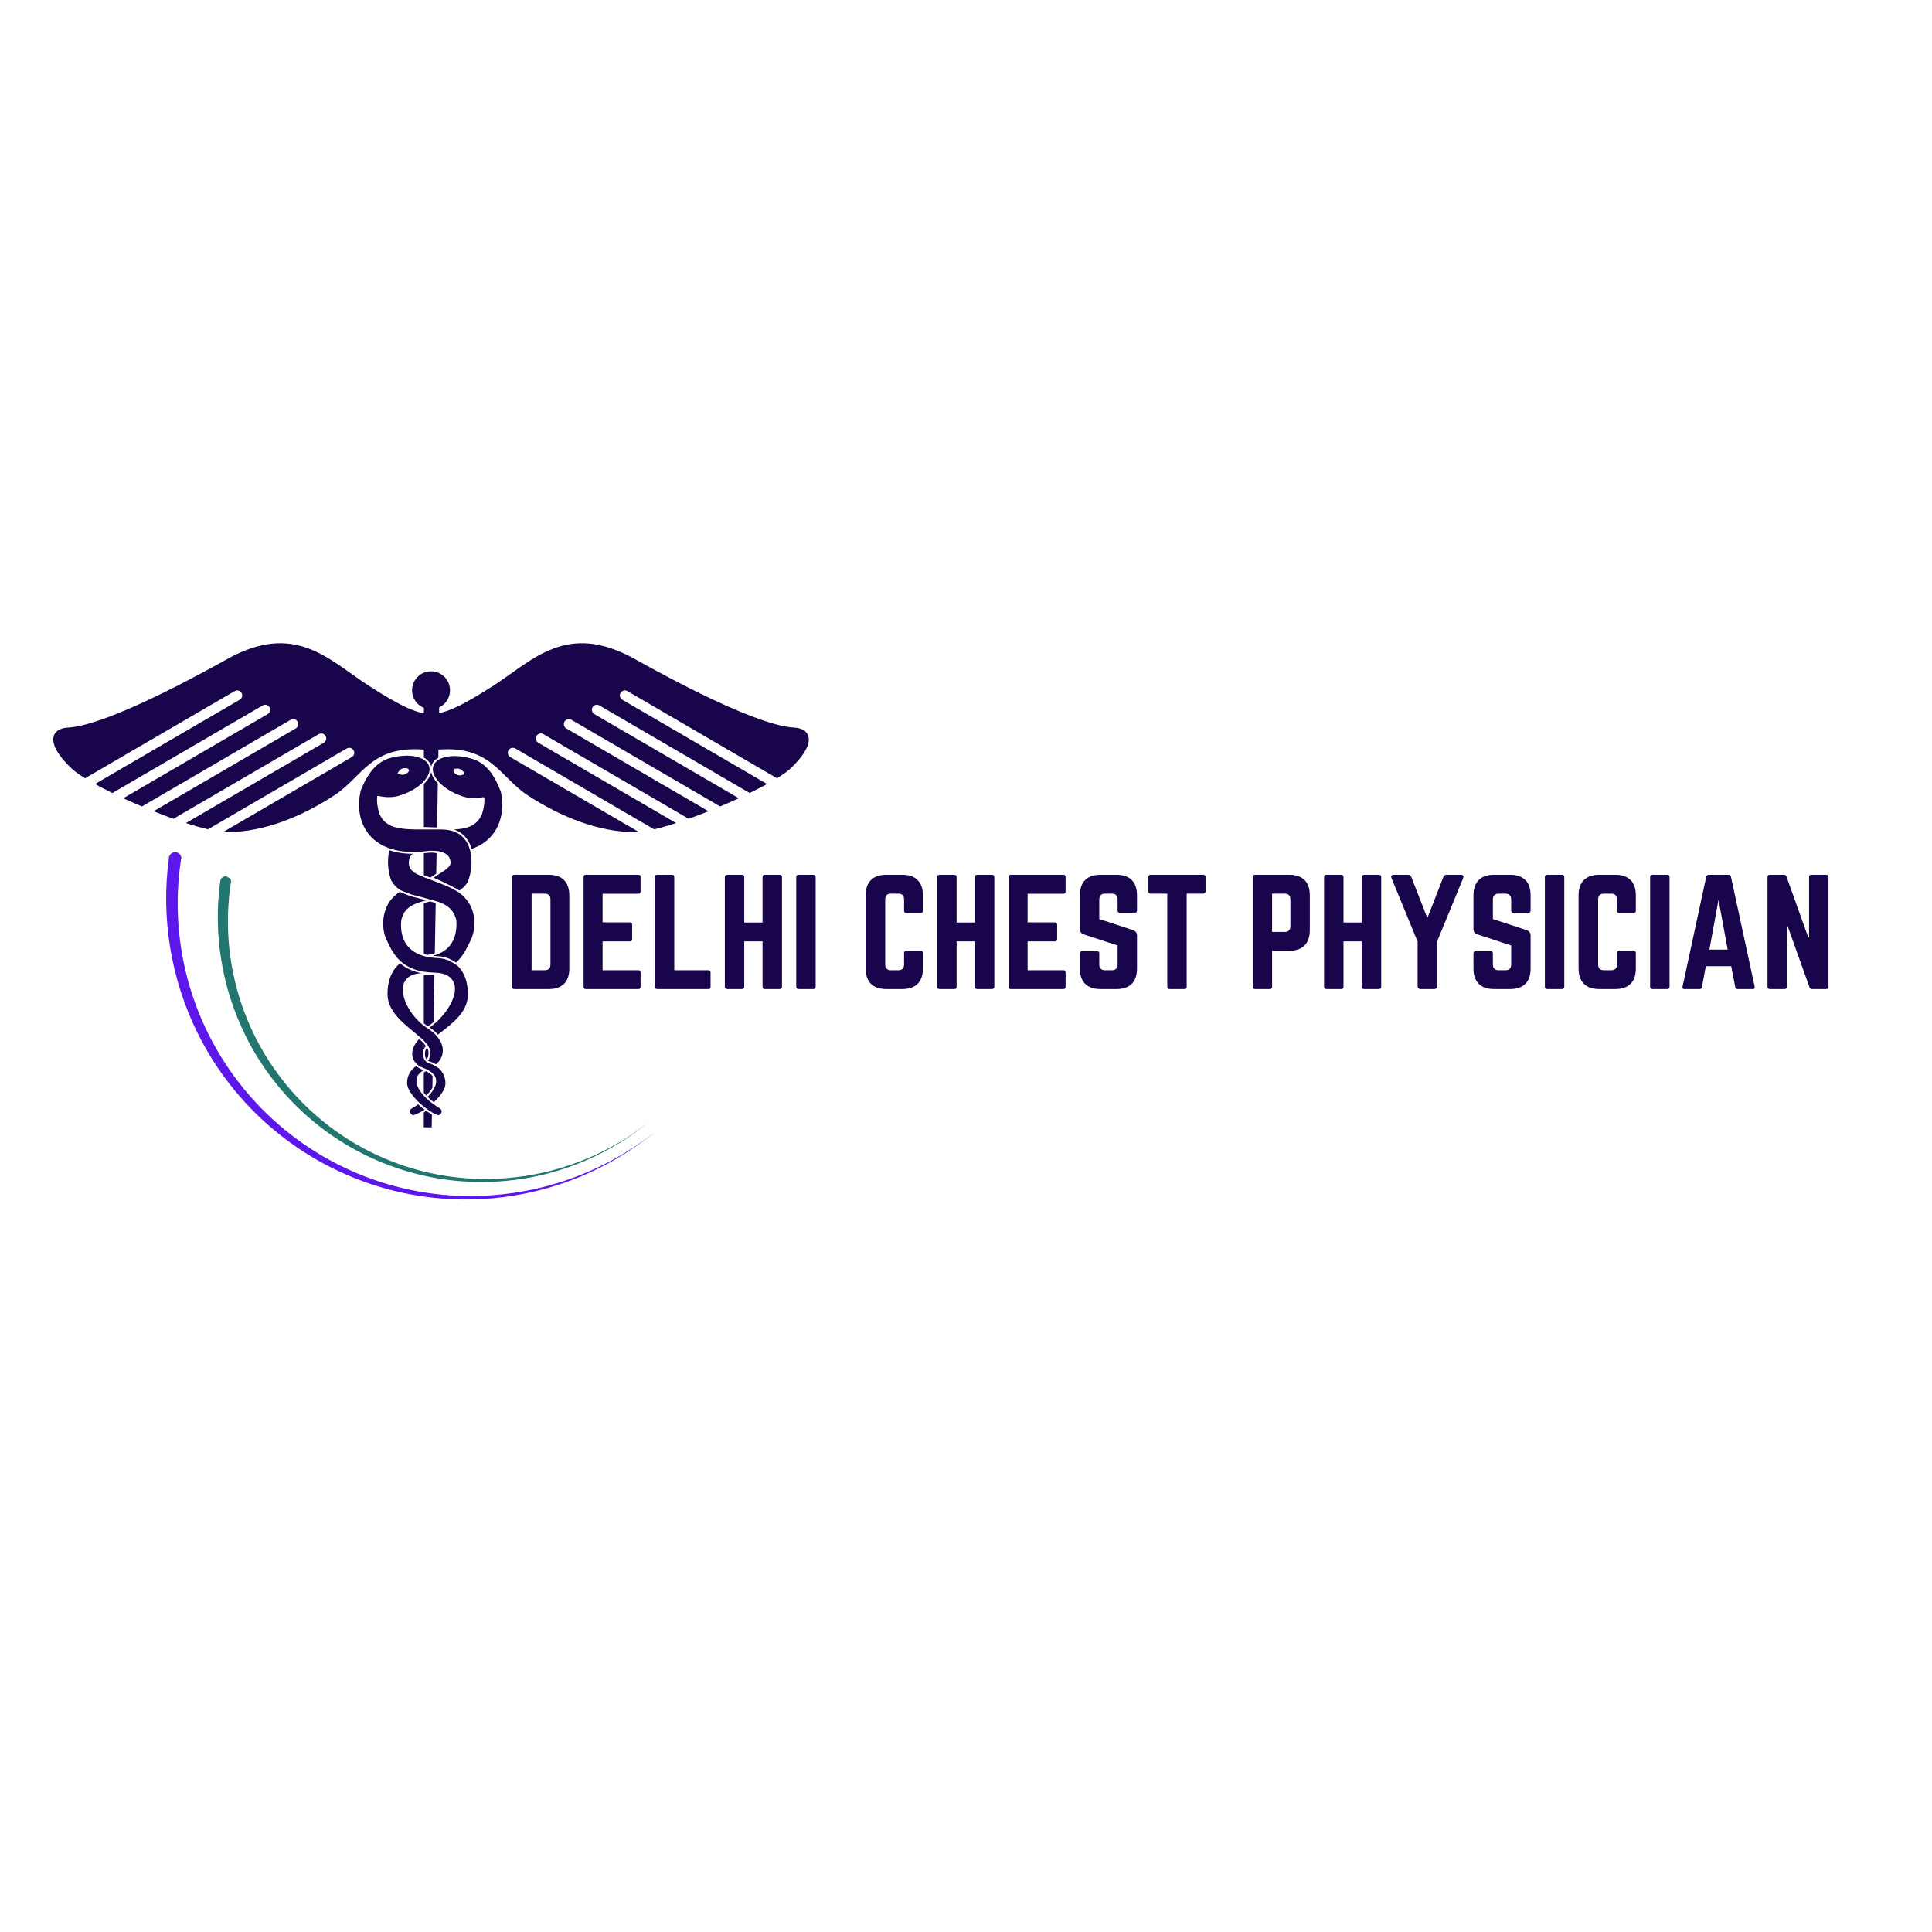 <svg xmlns="http://www.w3.org/2000/svg" xmlns:xlink="http://www.w3.org/1999/xlink" width="500" zoomAndPan="magnify" viewBox="0 0 375 375" height="500" preserveAspectRatio="xMidYMid meet" version="1.0"><defs><g/><clipPath id="eb4f111daf"><path d="M 82 215 L 84 215 L 84 218.809 L 82 218.809 Z M 82 215 " clip-rule="nonzero"/></clipPath><clipPath id="54e8595ab3"><path d="M 32 165 L 127 165 L 127 233 L 32 233 Z M 32 165 " clip-rule="nonzero"/></clipPath><clipPath id="7b172151fe"><path d="M 107.398 254.43 L 12.996 200.438 L 33.477 164.633 L 127.879 218.621 Z M 107.398 254.43 " clip-rule="nonzero"/></clipPath><clipPath id="894f53866a"><path d="M 107.398 254.43 L 12.996 200.438 L 33.477 164.633 L 127.879 218.621 Z M 107.398 254.43 " clip-rule="nonzero"/></clipPath><clipPath id="60483d0204"><path d="M 42 170 L 126 170 L 126 230 L 42 230 Z M 42 170 " clip-rule="nonzero"/></clipPath><clipPath id="d9957ee5fc"><path d="M 108.406 248.445 L 25.074 200.785 L 42.949 169.535 L 126.281 217.199 Z M 108.406 248.445 " clip-rule="nonzero"/></clipPath><clipPath id="449c5d548d"><path d="M 108.406 248.445 L 25.074 200.785 L 42.949 169.535 L 126.281 217.199 Z M 108.406 248.445 " clip-rule="nonzero"/></clipPath></defs><rect x="-37.5" width="450" fill="#ffffff" y="-37.5" height="450" fill-opacity="1"/><rect x="-37.5" width="450" fill="#ffffff" y="-37.5" height="450" fill-opacity="1"/><path fill="#19054b" d="M 82.27 152.164 L 82.27 160.523 C 82.891 160.543 83.488 160.562 84.074 160.582 C 84.328 160.594 84.578 160.605 84.832 160.613 L 84.988 152.094 L 84.953 152.062 C 84.254 151.309 83.828 150.539 83.691 149.812 C 83.551 150.559 83.098 151.34 82.352 152.09 L 82.27 152.164 " fill-opacity="1" fill-rule="nonzero"/><path fill="#19054b" d="M 82.258 212.102 C 82.406 212.285 82.57 212.465 82.738 212.637 C 83.227 212.148 83.648 211.629 83.93 211.109 L 83.969 208.859 C 83.875 208.723 83.746 208.594 83.605 208.469 C 83.562 208.445 83.508 208.41 83.434 208.359 C 83.27 208.246 83.02 208.074 82.695 207.91 C 82.531 207.984 82.395 208.059 82.258 208.145 L 82.258 212.102 " fill-opacity="1" fill-rule="nonzero"/><g clip-path="url(#eb4f111daf)"><path fill="#19054b" d="M 82.258 215.918 L 82.258 219.145 L 83.785 219.145 L 83.84 216.312 C 83.492 216.121 83.121 215.883 82.742 215.613 C 82.59 215.711 82.426 215.82 82.258 215.918 " fill-opacity="1" fill-rule="nonzero"/></g><path fill="#19054b" d="M 82.27 169.871 C 82.629 170.012 83.023 170.164 83.465 170.328 C 83.547 170.301 83.617 170.273 83.691 170.246 C 84.055 170 84.379 169.785 84.672 169.586 L 84.746 165.598 C 84.656 165.586 84.574 165.578 84.488 165.566 C 84.48 165.562 84.312 165.531 84.055 165.492 L 83.953 165.492 C 83.105 165.484 82.418 165.602 82.398 165.602 C 82.359 165.609 82.312 165.609 82.27 165.613 L 82.27 169.871 " fill-opacity="1" fill-rule="nonzero"/><path fill="#19054b" d="M 82.93 185.355 C 83.457 185.277 83.945 185.172 84.398 185.023 L 84.57 175.262 C 84.215 175.156 83.844 175.062 83.461 174.973 C 83.32 175 82.848 175.109 82.266 175.266 L 82.266 185.184 C 82.477 185.25 82.699 185.301 82.93 185.355 " fill-opacity="1" fill-rule="nonzero"/><path fill="#19054b" d="M 83.645 148.613 C 83.664 148.695 83.68 148.781 83.695 148.863 C 83.715 148.754 83.738 148.648 83.773 148.543 C 83.984 147.938 84.434 147.445 85.078 147.078 L 85.25 137.305 C 86.492 136.711 87.352 135.445 87.348 133.98 C 87.348 131.945 85.691 130.297 83.66 130.301 C 81.625 130.305 79.977 131.953 79.98 133.992 C 79.98 135.531 80.93 136.848 82.273 137.398 L 82.27 147.051 C 82.965 147.441 83.441 147.973 83.645 148.613 " fill-opacity="1" fill-rule="nonzero"/><path fill="#19054b" d="M 84.324 189.145 C 84.25 189.137 84.18 189.137 84.105 189.137 L 84.098 189.129 C 83.547 189.207 82.957 189.25 82.32 189.254 L 82.262 189.25 L 82.262 198.621 C 82.52 198.832 82.793 199.031 83.07 199.211 C 83.438 198.965 83.801 198.688 84.16 198.383 L 84.324 189.145 " fill-opacity="1" fill-rule="nonzero"/><path fill="#19054b" d="M 83.137 203.918 C 83.086 203.719 83 203.52 82.879 203.316 C 82.719 203.547 82.605 203.766 82.543 203.977 L 82.535 203.992 C 82.496 204.215 82.453 204.574 82.508 204.938 C 82.523 205.055 82.555 205.172 82.602 205.289 C 82.641 205.387 82.695 205.488 82.758 205.586 L 82.785 205.613 C 83.25 205.121 83.199 204.312 83.137 203.918 " fill-opacity="1" fill-rule="nonzero"/><path fill="#19054b" d="M 85.164 207.348 L 85.121 207.316 C 84.996 207.223 84.836 207.117 84.656 207.012 C 84.598 206.973 84.547 206.941 84.484 206.91 C 84.43 206.875 84.363 206.84 84.309 206.809 C 84.207 206.75 84.105 206.707 84.012 206.652 C 83.785 206.547 83.586 206.461 83.473 206.434 C 83.191 206.371 82.949 206.25 82.754 206.09 C 82.703 206.059 82.664 206.012 82.621 205.965 C 82.578 205.926 82.531 205.879 82.496 205.828 C 82.395 205.699 82.32 205.547 82.258 205.387 C 82.109 204.984 82.074 204.484 82.184 203.906 C 82.207 203.84 82.23 203.762 82.258 203.688 C 82.348 203.469 82.473 203.246 82.645 203.016 C 82.605 202.965 82.566 202.918 82.516 202.852 C 82.453 202.758 82.359 202.648 82.262 202.527 L 82.172 202.426 C 82.117 202.367 82.062 202.305 82.004 202.25 C 81.961 202.207 81.922 202.164 81.875 202.125 L 81.828 202.078 C 81.766 202.023 81.707 201.961 81.641 201.906 L 81.602 201.863 C 81.551 201.824 81.504 201.781 81.461 201.734 L 81.375 201.668 L 81.148 201.914 C 80.191 202.996 79.82 204.176 80.098 205.227 C 80.219 205.688 80.473 206.105 80.824 206.461 C 80.867 206.504 80.914 206.547 80.965 206.594 L 81.027 206.645 L 81.109 206.715 C 81.156 206.75 81.199 206.785 81.254 206.82 L 81.316 206.863 C 81.453 206.957 81.598 207.043 81.75 207.117 L 81.754 207.117 C 81.91 207.199 82.082 207.27 82.258 207.332 L 82.266 207.332 C 82.426 207.391 82.562 207.449 82.699 207.512 C 82.773 207.547 82.84 207.582 82.91 207.613 C 82.984 207.656 83.062 207.695 83.125 207.73 C 83.344 207.855 83.523 207.977 83.645 208.059 C 83.715 208.109 83.773 208.152 83.805 208.168 L 83.832 208.188 L 83.871 208.219 L 83.875 208.227 L 83.879 208.227 L 83.98 208.312 C 84.391 208.711 84.617 209.172 84.656 209.691 C 84.703 210.391 84.402 211.117 83.922 211.809 C 83.656 212.184 83.34 212.547 82.996 212.895 C 83.273 213.172 83.574 213.438 83.887 213.68 C 83.988 213.762 84.098 213.848 84.207 213.93 C 85.449 212.777 86.445 211.441 86.461 210.344 C 86.488 209.09 85.938 208.055 85.176 207.352 L 85.164 207.348 " fill-opacity="1" fill-rule="nonzero"/><path fill="#19054b" d="M 88.746 187.398 L 88.699 187.379 L 88.691 187.371 C 88.641 187.34 88.598 187.312 88.547 187.277 C 88.5 187.246 88.445 187.211 88.395 187.18 C 88.344 187.141 88.297 187.109 88.246 187.078 C 87.273 186.453 86.363 186.016 84.875 185.957 C 84.703 185.949 84.547 185.93 84.383 185.922 C 83.859 185.879 83.367 185.816 82.906 185.719 C 82.73 185.68 82.559 185.645 82.395 185.598 C 82.352 185.59 82.305 185.578 82.266 185.57 C 82.137 185.531 82.02 185.48 81.895 185.445 C 80.762 185.062 79.848 184.48 79.176 183.688 C 77.719 181.965 77.758 179.676 77.91 178.465 C 78.215 177.426 78.598 176.777 79.172 176.324 C 79.328 176.145 79.551 175.977 79.824 175.816 C 80.52 175.414 81.5 175.098 82.266 174.887 C 82.398 174.855 82.52 174.82 82.633 174.789 L 82.758 174.762 L 82.719 174.75 C 82.578 174.711 82.43 174.668 82.266 174.621 C 81.617 174.438 80.793 174.215 80.066 174.055 C 79.59 173.953 77.992 173.277 77.586 173.109 L 77.582 173.105 L 77.562 173.121 C 77.48 173.176 77.348 173.27 77.188 173.391 C 77.094 173.461 76.992 173.547 76.887 173.633 C 76.789 173.715 76.695 173.793 76.605 173.883 C 76.551 173.93 76.488 173.984 76.434 174.039 C 75.941 174.52 75.418 175.148 75.121 175.887 C 75.051 176.031 74.98 176.18 74.922 176.332 C 74.285 177.918 74.254 179.637 74.555 180.996 C 74.582 181.109 74.605 181.223 74.637 181.332 L 74.648 181.375 C 74.672 181.469 74.707 181.559 74.73 181.652 L 74.75 181.719 C 74.781 181.801 74.809 181.883 74.844 181.965 L 74.867 182.031 C 74.91 182.133 74.949 182.227 74.992 182.316 L 75.164 182.68 C 75.184 182.727 75.207 182.777 75.227 182.824 C 75.766 183.969 76.449 185.367 77.699 186.52 C 77.746 186.562 77.793 186.602 77.84 186.641 C 77.883 186.68 77.926 186.719 77.973 186.762 C 78.988 187.609 80.355 188.297 82.262 188.605 C 82.824 188.695 83.434 188.754 84.09 188.773 L 84.109 188.773 C 84.172 188.773 84.25 188.773 84.328 188.781 C 84.492 188.785 84.684 188.797 84.895 188.816 C 85.059 188.828 85.223 188.848 85.402 188.879 C 86.066 188.988 86.801 189.211 87.312 189.688 L 87.348 189.719 C 87.84 190.137 88.094 190.633 88.207 191.086 C 88.812 193.387 86.703 196.77 84.148 198.859 C 83.902 199.062 83.648 199.258 83.391 199.434 C 83.656 199.609 83.902 199.789 84.133 199.969 C 84.457 200.238 84.75 200.52 85.012 200.809 C 85.176 200.68 85.34 200.551 85.508 200.422 C 88.066 198.441 90.969 196.203 90.805 192.809 C 90.812 192.609 90.902 189.348 88.746 187.398 " fill-opacity="1" fill-rule="nonzero"/><path fill="#19054b" d="M 85.176 215 C 84.887 214.832 84.562 214.625 84.234 214.391 C 84.18 214.355 84.133 214.316 84.078 214.281 C 84.027 214.246 83.984 214.207 83.934 214.172 L 83.879 214.129 C 83.488 213.832 83.098 213.504 82.73 213.145 L 82.605 213.023 C 82.559 212.98 82.516 212.934 82.477 212.891 C 82.398 212.812 82.332 212.738 82.258 212.656 C 81.371 211.684 80.734 210.578 80.844 209.562 C 80.926 208.801 81.398 208.188 82.254 207.727 L 82.148 207.68 L 82.145 207.676 C 82.027 207.637 81.922 207.594 81.809 207.547 C 81.734 207.512 81.664 207.48 81.594 207.445 L 81.535 207.41 C 81.402 207.348 81.277 207.27 81.156 207.191 C 81.102 207.152 81.043 207.113 80.984 207.074 L 80.895 207.012 L 80.781 206.914 L 80.773 206.918 C 79.809 207.57 79.031 208.703 79.012 210.152 C 78.996 211.281 79.996 212.684 81.238 213.887 L 81.352 213.992 L 81.367 214 L 81.375 214.02 L 81.398 214.039 L 81.512 214.137 C 81.754 214.367 82.004 214.582 82.258 214.789 C 82.41 214.91 82.559 215.023 82.707 215.141 C 82.766 215.18 82.812 215.219 82.863 215.254 C 82.914 215.293 82.973 215.332 83.023 215.367 C 83.305 215.562 83.582 215.742 83.844 215.898 C 84.215 216.117 84.562 216.285 84.859 216.391 L 84.91 216.418 C 85.102 216.574 85.594 216.297 85.703 215.883 C 85.789 215.551 85.609 215.246 85.176 215 " fill-opacity="1" fill-rule="nonzero"/><path fill="#19054b" d="M 88.906 150.438 C 88.312 150.234 87.914 149.809 88.027 149.492 C 88.137 149.172 88.707 149.078 89.305 149.285 C 89.895 149.492 90.184 150.234 90.184 150.234 C 90.184 150.234 89.504 150.641 88.906 150.438 Z M 95.566 162.039 C 97.297 159.887 97.902 156.855 97.219 153.711 C 95.625 149.418 93.754 148.133 92.133 147.441 C 90.816 146.988 89.457 146.746 88.215 146.746 C 86.891 146.754 85.809 147.023 85.07 147.508 C 84.602 147.812 84.273 148.195 84.117 148.66 C 83.82 149.516 84.137 150.539 84.996 151.555 C 85.07 151.641 85.141 151.73 85.219 151.812 C 86.277 152.949 87.871 153.922 89.707 154.551 C 90.895 154.961 92.285 155.023 93.809 154.73 C 93.859 154.719 93.914 154.73 93.953 154.766 C 93.992 154.793 94.023 154.848 94.023 154.895 C 94.082 155.785 93.922 156.844 93.547 158.035 C 92.582 160.242 90.742 160.883 88.105 161 C 89.234 161.387 90.129 162.078 90.777 163.066 C 91.113 163.582 91.363 164.16 91.539 164.77 C 93.191 164.211 94.555 163.297 95.566 162.039 " fill-opacity="1" fill-rule="nonzero"/><path fill="#19054b" d="M 89.172 173.305 C 89.121 173.27 89.07 173.23 89.02 173.184 C 88.961 173.148 88.91 173.113 88.855 173.078 C 88.805 173.043 88.758 173.016 88.707 172.988 C 88.406 172.816 87.926 172.562 87.371 172.277 C 86.379 171.836 85.461 171.469 84.648 171.16 C 84.254 171.004 83.879 170.867 83.535 170.738 L 83.457 170.711 C 83.367 170.676 83.277 170.641 83.191 170.609 C 83.098 170.574 83.008 170.539 82.922 170.508 C 82.695 170.426 82.477 170.34 82.266 170.258 C 80.234 169.453 79.152 168.762 79.379 167.055 C 79.453 166.5 79.699 166.055 80.109 165.727 L 80.117 165.723 C 79.781 165.723 79.457 165.715 79.137 165.699 L 79.125 165.695 C 77.84 165.621 76.652 165.398 75.578 165.031 L 75.574 165.043 C 75.086 166.992 75.312 169.258 75.949 170.91 C 76.383 171.672 76.934 172.246 77.57 172.688 L 77.648 172.738 C 77.664 172.746 77.699 172.766 77.754 172.785 C 77.812 172.809 77.883 172.84 77.969 172.875 C 78.559 173.125 79.766 173.621 80.141 173.703 C 80.84 173.855 81.629 174.062 82.266 174.242 C 82.875 174.418 83.344 174.559 83.48 174.602 L 83.523 174.613 L 83.527 174.613 C 83.652 174.645 83.785 174.672 83.914 174.707 C 84.055 174.738 84.191 174.781 84.332 174.816 C 84.414 174.84 84.496 174.863 84.578 174.887 C 86.441 175.434 87.98 176.324 88.562 178.531 C 88.68 179.773 88.648 182.066 87.137 183.746 C 86.445 184.512 85.527 185.055 84.391 185.406 C 84.254 185.445 84.117 185.492 83.977 185.52 C 84.105 185.539 84.25 185.547 84.387 185.555 C 84.555 185.574 84.715 185.59 84.887 185.594 C 86.504 185.664 87.504 186.156 88.531 186.832 L 88.566 186.797 C 89.789 185.672 90.48 184.281 91.066 183.094 C 91.168 182.887 91.266 182.691 91.359 182.508 C 92.059 181.145 92.422 178.801 91.668 176.637 C 91.199 175.289 90.352 174.176 89.172 173.305 " fill-opacity="1" fill-rule="nonzero"/><path fill="#19054b" d="M 84.844 201.168 C 84.805 201.117 84.766 201.074 84.723 201.031 C 84.547 200.828 84.34 200.629 84.121 200.441 C 83.805 200.16 83.453 199.898 83.066 199.648 L 83.023 199.621 C 82.984 199.594 82.945 199.566 82.902 199.535 C 82.848 199.5 82.793 199.465 82.738 199.426 C 82.578 199.32 82.418 199.203 82.262 199.082 C 79.5 196.957 77.66 193.352 78.309 191.105 C 78.586 190.145 79.422 189.008 81.789 188.902 L 81.844 188.898 C 79.996 188.543 78.664 187.84 77.664 186.98 L 77.652 186.984 C 75.234 188.84 75.227 192.281 75.23 192.48 C 74.957 195.879 77.785 198.211 80.281 200.266 C 80.496 200.441 80.703 200.613 80.906 200.785 C 80.949 200.824 80.996 200.859 81.043 200.898 C 81.09 200.938 81.137 200.98 81.18 201.02 C 81.285 201.105 81.387 201.191 81.484 201.273 L 81.484 201.277 L 81.551 201.34 C 81.691 201.465 81.988 201.723 82.258 201.992 C 82.32 202.055 82.383 202.117 82.438 202.18 L 82.453 202.191 C 82.609 202.359 82.758 202.531 82.887 202.699 C 82.926 202.75 82.961 202.801 83 202.848 L 83 202.852 L 83.07 202.945 L 83.07 202.949 L 83.102 203 C 83.285 203.281 83.422 203.562 83.488 203.844 C 83.629 204.727 83.465 205.418 83.039 205.859 C 83.176 205.953 83.344 206.035 83.555 206.078 C 83.664 206.105 83.832 206.172 84.02 206.258 C 84.207 206.348 84.418 206.453 84.629 206.574 L 84.68 206.531 C 85.359 205.965 85.809 205.191 85.922 204.312 C 86.055 203.289 85.711 202.254 84.957 201.305 C 84.922 201.262 84.883 201.215 84.844 201.168 " fill-opacity="1" fill-rule="nonzero"/><path fill="#19054b" d="M 82.426 215.387 L 82.387 215.363 C 82.344 215.332 82.301 215.301 82.258 215.266 C 81.898 215.012 81.551 214.742 81.199 214.363 C 80.984 214.508 80.77 214.641 80.555 214.762 C 80.422 214.836 80.293 214.918 80.152 214.992 C 79.816 215.168 79.629 215.383 79.59 215.621 C 79.578 215.703 79.582 215.785 79.602 215.871 C 79.617 215.918 79.633 215.961 79.652 216.004 L 79.672 216.039 L 79.73 216.137 L 79.746 216.16 C 79.887 216.34 80.086 216.461 80.242 216.461 L 80.281 216.453 L 80.293 216.449 L 80.375 216.418 L 80.43 216.395 C 80.598 216.336 80.809 216.25 81.043 216.141 C 81.422 215.965 81.859 215.734 82.258 215.492 C 82.312 215.457 82.371 215.426 82.426 215.387 " fill-opacity="1" fill-rule="nonzero"/><path fill="#19054b" d="M 78.094 149.18 C 78.695 148.996 79.266 149.102 79.363 149.426 C 79.461 149.746 79.055 150.156 78.453 150.34 C 77.852 150.531 77.184 150.098 77.184 150.098 C 77.184 150.098 77.492 149.363 78.094 149.18 Z M 91.199 164.875 C 91.121 164.629 91.043 164.387 90.945 164.152 C 90.812 163.84 90.656 163.543 90.473 163.266 C 89.531 161.82 88.012 161.066 85.965 161.008 L 85.852 161.004 C 85.758 161 85.672 161 85.582 161 C 85.328 160.996 85.074 160.996 84.828 160.996 C 84.191 160.992 83.57 160.996 82.973 161 C 82.73 161 82.504 161.004 82.27 161.004 C 81.367 161.008 80.512 161.004 79.723 160.973 C 79.496 160.961 79.273 160.949 79.059 160.934 C 78.91 160.922 78.762 160.914 78.617 160.898 C 78.07 160.844 77.555 160.773 77.086 160.664 L 77.027 160.637 L 77.023 160.656 C 75.41 160.27 74.246 159.465 73.582 157.812 C 73.242 156.59 73.109 155.527 73.199 154.637 C 73.203 154.586 73.227 154.543 73.273 154.512 C 73.316 154.48 73.367 154.469 73.422 154.48 C 74.934 154.824 76.324 154.801 77.523 154.43 C 79.379 153.859 81 152.938 82.094 151.836 C 82.156 151.77 82.215 151.707 82.27 151.641 C 83.199 150.633 83.57 149.598 83.293 148.719 C 83.141 148.219 82.785 147.797 82.27 147.465 C 81.484 146.961 80.316 146.672 78.926 146.672 C 77.773 146.676 76.523 146.875 75.305 147.254 C 73.68 147.887 71.766 149.117 70.039 153.383 C 69.25 156.535 69.785 159.625 71.52 161.84 C 72.336 162.891 73.406 163.711 74.684 164.297 L 74.711 164.305 L 74.734 164.312 C 74.93 164.402 75.133 164.48 75.336 164.559 C 75.391 164.582 75.445 164.605 75.5 164.625 C 75.559 164.648 75.617 164.66 75.676 164.68 C 75.883 164.754 76.094 164.82 76.309 164.879 L 76.391 164.906 C 76.652 164.977 76.93 165.039 77.207 165.09 L 77.258 165.109 C 77.547 165.164 77.848 165.207 78.152 165.246 C 78.215 165.254 78.281 165.258 78.344 165.266 C 78.574 165.289 78.809 165.312 79.043 165.324 C 79.152 165.336 79.266 165.344 79.383 165.344 C 79.582 165.355 79.785 165.359 79.992 165.363 C 80.109 165.363 80.227 165.363 80.352 165.363 C 80.492 165.359 80.637 165.355 80.781 165.344 C 80.863 165.344 80.941 165.344 81.023 165.344 C 81.125 165.344 81.23 165.336 81.332 165.332 C 81.445 165.32 81.555 165.309 81.668 165.301 C 81.867 165.285 82.062 165.27 82.27 165.254 L 82.352 165.242 L 82.395 165.238 L 82.484 165.227 C 82.738 165.188 83.344 165.113 84.055 165.129 C 84.277 165.137 84.512 165.145 84.75 165.172 C 85.023 165.203 85.297 165.254 85.562 165.32 C 85.785 165.379 85.996 165.457 86.191 165.551 C 86.32 165.609 86.441 165.68 86.551 165.754 L 86.672 165.832 L 86.762 165.918 C 86.809 165.953 86.855 166 86.898 166.039 C 86.941 166.082 86.98 166.129 87.016 166.176 C 87.078 166.242 87.129 166.32 87.172 166.395 L 87.238 166.504 C 87.285 166.594 87.328 166.695 87.363 166.801 L 87.383 166.875 C 87.414 167 87.441 167.121 87.453 167.25 C 87.488 167.578 87.41 167.848 87.227 168.102 C 87.148 168.223 87.035 168.336 86.902 168.457 C 86.559 168.773 86.062 169.102 85.391 169.547 C 85.301 169.602 85.199 169.672 85.109 169.73 C 84.969 169.824 84.82 169.922 84.664 170.027 C 84.594 170.074 84.516 170.125 84.438 170.18 C 84.348 170.242 84.258 170.301 84.16 170.367 C 84.203 170.379 84.254 170.402 84.297 170.422 C 84.41 170.465 84.527 170.52 84.656 170.574 C 85.484 170.934 86.602 171.477 87.543 171.957 C 88.117 172.25 88.625 172.52 88.949 172.719 C 89.035 172.77 89.113 172.816 89.172 172.855 C 89.23 172.809 89.293 172.766 89.363 172.715 C 89.504 172.613 89.676 172.488 89.859 172.324 C 90.141 172.074 90.465 171.727 90.777 171.191 C 91.469 169.531 91.766 167.219 91.289 165.227 C 91.273 165.168 91.262 165.109 91.25 165.055 C 91.234 164.996 91.211 164.938 91.199 164.875 " fill-opacity="1" fill-rule="nonzero"/><path fill="#19054b" d="M 71.473 133.031 C 63.809 128.066 57.27 120.59 44.117 127.914 C 25.324 138.387 16.754 141.047 13.289 141.211 C 9.816 141.371 8.68 144.285 13.977 149.242 C 14.531 149.758 15.418 150.383 16.516 151.059 L 45.555 134.141 C 46.016 133.871 46.609 134.027 46.883 134.492 C 47.148 134.949 46.996 135.547 46.531 135.82 L 18.445 152.176 C 19.473 152.742 20.594 153.328 21.809 153.926 L 50.988 136.926 C 51.453 136.656 52.047 136.809 52.316 137.273 C 52.586 137.738 52.43 138.332 51.965 138.602 L 23.93 154.938 C 25.098 155.477 26.312 156.012 27.547 156.535 L 56.426 139.707 C 56.887 139.438 57.484 139.594 57.754 140.062 C 58.023 140.52 57.867 141.117 57.402 141.391 L 29.805 157.465 C 31.105 157.984 32.398 158.473 33.66 158.926 L 61.863 142.496 C 62.324 142.227 62.918 142.383 63.188 142.848 C 63.457 143.305 63.301 143.902 62.84 144.172 L 36.09 159.754 C 37.633 160.258 39.074 160.664 40.375 160.969 L 67.297 145.281 C 67.766 145.008 68.355 145.164 68.625 145.629 C 68.898 146.094 68.738 146.688 68.273 146.957 L 43.355 161.473 C 43.676 161.5 43.996 161.531 44.27 161.527 C 51.113 161.441 58.324 158.672 64.898 154.371 C 70.504 150.703 72.059 144.301 83.25 145.594 L 83.488 138.43 C 81.371 138.766 77.688 137.055 71.473 133.031 " fill-opacity="1" fill-rule="nonzero"/><path fill="#19054b" d="M 95.855 133.031 C 103.52 128.066 110.062 120.59 123.207 127.914 C 142.004 138.387 150.57 141.047 154.039 141.211 C 157.512 141.371 158.648 144.285 153.352 149.242 C 152.797 149.758 151.906 150.383 150.812 151.059 L 121.773 134.141 C 121.309 133.871 120.719 134.027 120.445 134.492 C 120.176 134.949 120.332 135.547 120.797 135.82 L 148.883 152.176 C 147.855 152.742 146.734 153.328 145.516 153.926 L 116.336 136.926 C 115.875 136.656 115.281 136.809 115.012 137.273 C 114.742 137.738 114.898 138.332 115.359 138.602 L 143.398 154.938 C 142.23 155.477 141.016 156.012 139.781 156.535 L 110.906 139.707 C 110.441 139.438 109.848 139.594 109.574 140.062 C 109.305 140.52 109.461 141.117 109.926 141.391 L 137.523 157.465 C 136.223 157.984 134.93 158.473 133.668 158.926 L 105.465 142.496 C 105 142.227 104.41 142.383 104.137 142.848 C 103.871 143.305 104.023 143.902 104.488 144.172 L 131.234 159.754 C 129.695 160.258 128.254 160.664 126.953 160.969 L 100.031 145.281 C 99.562 145.008 98.973 145.164 98.699 145.629 C 98.43 146.094 98.59 146.688 99.055 146.957 L 123.973 161.473 C 123.652 161.5 123.328 161.531 123.059 161.527 C 116.215 161.441 109.004 158.672 102.43 154.371 C 96.824 150.703 95.27 144.301 84.078 145.594 L 83.84 138.43 C 85.957 138.766 89.641 137.055 95.855 133.031 " fill-opacity="1" fill-rule="nonzero"/><g clip-path="url(#54e8595ab3)"><g clip-path="url(#7b172151fe)"><g clip-path="url(#894f53866a)"><path fill="#5e17eb" d="M 35.141 166.773 C 34.98 167.824 34.848 168.879 34.746 169.938 C 34.645 170.992 34.574 172.055 34.531 173.113 C 34.488 174.176 34.477 175.238 34.496 176.301 C 34.512 177.363 34.559 178.426 34.637 179.484 C 34.715 180.543 34.82 181.602 34.957 182.656 C 35.094 183.707 35.258 184.758 35.453 185.801 C 35.648 186.848 35.871 187.883 36.125 188.918 C 36.379 189.949 36.664 190.973 36.973 191.988 C 37.285 193.004 37.625 194.012 37.992 195.008 C 38.359 196.004 38.754 196.992 39.176 197.965 C 39.602 198.941 40.051 199.902 40.527 200.852 C 41.004 201.801 41.508 202.738 42.035 203.656 C 42.566 204.578 43.121 205.484 43.699 206.375 C 44.281 207.266 44.887 208.137 45.516 208.996 C 46.145 209.852 46.797 210.688 47.473 211.508 C 48.148 212.328 48.848 213.129 49.57 213.906 C 50.289 214.688 51.031 215.445 51.797 216.188 C 52.562 216.926 53.344 217.641 54.148 218.336 C 54.953 219.031 55.777 219.703 56.617 220.352 C 57.461 221 58.32 221.621 59.195 222.223 C 60.074 222.824 60.965 223.398 61.875 223.949 C 62.785 224.5 63.707 225.023 64.645 225.52 C 65.586 226.02 66.535 226.488 67.5 226.934 C 68.465 227.379 69.441 227.797 70.43 228.188 C 71.422 228.578 72.418 228.938 73.426 229.273 C 74.438 229.605 75.453 229.91 76.48 230.188 C 77.504 230.465 78.539 230.711 79.578 230.93 C 80.617 231.148 81.664 231.34 82.715 231.5 C 83.762 231.66 84.816 231.789 85.875 231.891 C 86.934 231.992 87.992 232.062 89.055 232.105 C 90.117 232.145 91.18 232.156 92.242 232.137 C 93.305 232.121 94.363 232.074 95.426 231.996 C 101.176 231.59 106.742 230.352 112.121 228.277 C 117.5 226.199 122.457 223.383 126.992 219.82 C 126.148 220.504 125.289 221.164 124.41 221.801 C 123.531 222.438 122.637 223.047 121.723 223.633 C 120.809 224.219 119.879 224.777 118.934 225.312 C 117.992 225.844 117.031 226.352 116.059 226.832 C 115.086 227.312 114.102 227.762 113.102 228.188 C 112.105 228.613 111.094 229.008 110.074 229.375 C 109.055 229.742 108.023 230.082 106.984 230.395 C 105.945 230.703 104.898 230.984 103.844 231.234 C 102.785 231.488 101.727 231.707 100.656 231.898 C 99.59 232.094 98.52 232.254 97.441 232.387 C 96.363 232.52 95.285 232.621 94.203 232.691 C 93.121 232.762 92.035 232.805 90.953 232.812 C 89.867 232.824 88.781 232.805 87.699 232.754 C 86.617 232.703 85.535 232.625 84.453 232.512 C 83.375 232.402 82.301 232.262 81.23 232.09 C 80.16 231.918 79.094 231.719 78.031 231.488 C 76.973 231.258 75.922 230.996 74.875 230.707 C 73.828 230.418 72.793 230.098 71.766 229.75 C 70.738 229.402 69.723 229.027 68.715 228.621 C 67.707 228.215 66.715 227.785 65.73 227.324 C 64.75 226.863 63.781 226.375 62.828 225.859 C 61.871 225.344 60.934 224.805 60.008 224.234 C 59.082 223.668 58.176 223.074 57.285 222.457 C 56.395 221.84 55.52 221.195 54.664 220.527 C 53.809 219.859 52.973 219.172 52.156 218.457 C 51.34 217.742 50.543 217.004 49.77 216.246 C 48.996 215.488 48.242 214.707 47.508 213.906 C 46.777 213.105 46.07 212.285 45.383 211.445 C 44.699 210.602 44.039 209.742 43.398 208.867 C 42.762 207.988 42.152 207.094 41.562 206.18 C 40.977 205.27 40.414 204.34 39.879 203.398 C 39.344 202.453 38.836 201.496 38.355 200.523 C 35.75 195.25 33.973 189.707 33.023 183.902 C 32.078 178.094 32 172.277 32.793 166.449 C 32.816 166.289 32.867 166.141 32.949 166 C 33.031 165.863 33.133 165.746 33.262 165.648 C 33.391 165.551 33.531 165.48 33.688 165.441 C 33.844 165.402 34 165.391 34.16 165.414 C 34.316 165.434 34.465 165.488 34.605 165.566 C 34.742 165.648 34.863 165.754 34.957 165.879 C 35.055 166.008 35.125 166.148 35.164 166.305 C 35.207 166.461 35.215 166.617 35.195 166.777 Z M 35.141 166.773 " fill-opacity="1" fill-rule="nonzero"/></g></g></g><g clip-path="url(#60483d0204)"><g clip-path="url(#d9957ee5fc)"><g clip-path="url(#449c5d548d)"><path fill="#22766f" d="M 44.816 171.297 C 44.672 172.223 44.559 173.148 44.469 174.082 C 44.379 175.012 44.316 175.945 44.277 176.879 C 44.242 177.812 44.23 178.75 44.246 179.684 C 44.262 180.617 44.301 181.551 44.371 182.484 C 44.438 183.418 44.531 184.348 44.652 185.277 C 44.773 186.203 44.918 187.125 45.09 188.047 C 45.262 188.965 45.461 189.879 45.684 190.789 C 45.906 191.695 46.152 192.598 46.43 193.492 C 46.703 194.387 47 195.27 47.324 196.148 C 47.648 197.027 47.996 197.895 48.367 198.75 C 48.738 199.609 49.137 200.457 49.555 201.293 C 49.977 202.129 50.418 202.953 50.883 203.762 C 51.352 204.574 51.84 205.371 52.348 206.152 C 52.859 206.938 53.391 207.707 53.945 208.461 C 54.5 209.215 55.074 209.949 55.668 210.672 C 56.266 211.395 56.879 212.098 57.516 212.785 C 58.148 213.473 58.805 214.141 59.477 214.789 C 60.148 215.438 60.836 216.07 61.547 216.68 C 62.254 217.293 62.977 217.883 63.719 218.453 C 64.461 219.023 65.215 219.574 65.988 220.102 C 66.758 220.633 67.543 221.137 68.344 221.621 C 69.145 222.105 69.957 222.566 70.785 223.004 C 71.609 223.445 72.449 223.859 73.297 224.25 C 74.148 224.641 75.008 225.008 75.875 225.352 C 76.746 225.695 77.625 226.016 78.512 226.309 C 79.402 226.602 80.297 226.871 81.199 227.113 C 82.102 227.355 83.012 227.574 83.926 227.77 C 84.844 227.961 85.762 228.125 86.688 228.27 C 87.609 228.41 88.539 228.523 89.469 228.613 C 90.402 228.699 91.332 228.762 92.27 228.801 C 93.203 228.836 94.137 228.848 95.074 228.832 C 96.008 228.812 96.941 228.773 97.875 228.703 C 102.938 228.348 107.836 227.258 112.57 225.43 C 117.305 223.605 121.668 221.125 125.66 217.988 C 124.918 218.59 124.16 219.172 123.387 219.73 C 122.613 220.293 121.824 220.828 121.02 221.344 C 120.219 221.859 119.398 222.352 118.566 222.82 C 117.738 223.289 116.895 223.738 116.035 224.16 C 115.18 224.582 114.312 224.98 113.434 225.352 C 112.555 225.727 111.668 226.074 110.77 226.398 C 109.871 226.723 108.965 227.02 108.051 227.293 C 107.133 227.566 106.211 227.812 105.285 228.035 C 104.355 228.258 103.422 228.453 102.48 228.621 C 101.539 228.789 100.598 228.934 99.648 229.047 C 98.703 229.164 97.75 229.254 96.801 229.316 C 95.848 229.379 94.891 229.414 93.938 229.426 C 92.984 229.434 92.027 229.418 91.074 229.371 C 90.121 229.328 89.168 229.258 88.219 229.16 C 87.27 229.062 86.324 228.938 85.379 228.789 C 84.438 228.637 83.5 228.461 82.566 228.258 C 81.633 228.055 80.707 227.824 79.789 227.57 C 78.867 227.316 77.957 227.035 77.051 226.727 C 76.145 226.422 75.25 226.09 74.367 225.734 C 73.48 225.379 72.605 224.996 71.738 224.594 C 70.875 224.188 70.023 223.758 69.184 223.305 C 68.344 222.852 67.516 222.375 66.703 221.875 C 65.887 221.375 65.09 220.852 64.305 220.309 C 63.52 219.766 62.75 219.199 62 218.613 C 61.246 218.023 60.512 217.418 59.793 216.789 C 59.074 216.16 58.371 215.512 57.691 214.844 C 57.008 214.176 56.344 213.488 55.703 212.781 C 55.059 212.078 54.434 211.355 53.832 210.617 C 53.227 209.875 52.645 209.121 52.086 208.348 C 51.523 207.574 50.984 206.785 50.469 205.984 C 49.949 205.18 49.457 204.363 48.984 203.535 C 48.516 202.703 48.066 201.859 47.645 201.004 C 45.352 196.363 43.785 191.484 42.953 186.375 C 42.117 181.262 42.051 176.141 42.75 171.012 C 42.77 170.871 42.812 170.742 42.887 170.617 C 42.957 170.496 43.051 170.395 43.16 170.309 C 43.273 170.223 43.398 170.16 43.535 170.125 C 43.672 170.09 43.809 170.082 43.949 170.102 C 44.09 170.121 44.223 170.164 44.344 170.238 C 44.465 170.309 44.57 170.398 44.656 170.512 C 44.738 170.625 44.801 170.75 44.836 170.887 C 44.871 171.023 44.883 171.16 44.863 171.301 Z M 44.816 171.297 " fill-opacity="1" fill-rule="nonzero"/></g></g></g><g fill="#19054b" fill-opacity="1"><g transform="translate(98.027, 191.977)"><g><path d="M 1.387 -0.445 C 1.387 -0.137 1.523 0 1.828 0 L 8.484 0 C 11.09 0 12.477 -1.387 12.477 -3.992 L 12.477 -18.16 C 12.477 -20.766 11.09 -22.18 8.484 -22.18 L 1.828 -22.18 C 1.523 -22.18 1.387 -22.012 1.387 -21.734 Z M 5.156 -3.66 L 5.156 -18.52 L 7.707 -18.52 C 8.43 -18.52 8.816 -18.133 8.816 -17.383 L 8.816 -4.77 C 8.816 -4.02 8.43 -3.66 7.707 -3.66 Z M 5.156 -3.66 "/></g></g></g><g fill="#19054b" fill-opacity="1"><g transform="translate(111.887, 191.977)"><g><path d="M 12.449 -21.734 C 12.449 -22.012 12.336 -22.18 12.004 -22.18 L 1.801 -22.18 C 1.551 -22.18 1.387 -22.012 1.387 -21.734 L 1.387 -0.445 C 1.387 -0.168 1.551 0 1.801 0 L 12.004 0 C 12.336 0 12.449 -0.168 12.449 -0.445 L 12.449 -3.215 C 12.449 -3.52 12.336 -3.66 12.004 -3.66 L 5.074 -3.66 L 5.074 -9.258 L 10.367 -9.258 C 10.645 -9.258 10.812 -9.426 10.812 -9.73 L 10.812 -12.477 C 10.812 -12.781 10.645 -12.945 10.367 -12.945 L 5.074 -12.945 L 5.074 -18.492 L 12.004 -18.492 C 12.336 -18.492 12.449 -18.688 12.449 -18.965 Z M 12.449 -21.734 "/></g></g></g><g fill="#19054b" fill-opacity="1"><g transform="translate(125.719, 191.977)"><g><path d="M 5.156 -3.66 L 11.754 -3.66 C 12.059 -3.66 12.199 -3.492 12.199 -3.215 L 12.199 -0.445 C 12.199 -0.137 12.059 0 11.754 0 L 1.828 0 C 1.551 0 1.387 -0.137 1.387 -0.445 L 1.387 -21.734 C 1.387 -22.012 1.551 -22.18 1.828 -22.18 L 4.715 -22.18 C 5.02 -22.18 5.156 -22.012 5.156 -21.734 Z M 5.156 -3.66 "/></g></g></g><g fill="#19054b" fill-opacity="1"><g transform="translate(139.302, 191.977)"><g><path d="M 8.707 -12.918 L 5.156 -12.918 L 5.156 -21.734 C 5.156 -22.012 4.992 -22.18 4.715 -22.18 L 1.859 -22.18 C 1.523 -22.18 1.387 -22.012 1.387 -21.734 L 1.387 -0.445 C 1.387 -0.168 1.523 0 1.859 0 L 4.715 0 C 4.992 0 5.156 -0.168 5.156 -0.445 L 5.156 -9.258 L 8.707 -9.258 L 8.707 -0.445 C 8.707 -0.168 8.871 0 9.148 0 L 12.004 0 C 12.336 0 12.477 -0.168 12.477 -0.445 L 12.477 -21.734 C 12.477 -22.012 12.336 -22.18 12.004 -22.18 L 9.148 -22.18 C 8.871 -22.18 8.707 -22.012 8.707 -21.734 Z M 8.707 -12.918 "/></g></g></g><g fill="#19054b" fill-opacity="1"><g transform="translate(153.162, 191.977)"><g><path d="M 1.828 -22.18 C 1.523 -22.18 1.387 -22.012 1.387 -21.734 L 1.387 -0.445 C 1.387 -0.168 1.523 0 1.828 0 L 4.715 0 C 4.992 0 5.156 -0.168 5.156 -0.445 L 5.156 -21.734 C 5.156 -22.012 4.992 -22.18 4.715 -22.18 Z M 1.828 -22.18 "/></g></g></g><g fill="#19054b" fill-opacity="1"><g transform="translate(159.704, 191.977)"><g/></g></g><g fill="#19054b" fill-opacity="1"><g transform="translate(166.634, 191.977)"><g><path d="M 12.504 -18.188 C 12.504 -20.793 11.09 -22.18 8.512 -22.18 L 5.406 -22.18 C 2.801 -22.18 1.387 -20.793 1.387 -18.188 L 1.387 -3.992 C 1.387 -1.387 2.801 0 5.406 0 L 8.512 0 C 11.09 0 12.504 -1.387 12.504 -3.992 L 12.504 -6.988 C 12.504 -7.262 12.336 -7.43 12.059 -7.43 L 9.289 -7.43 C 8.984 -7.43 8.844 -7.262 8.844 -6.988 L 8.844 -4.77 C 8.844 -4.02 8.457 -3.66 7.734 -3.66 L 6.293 -3.66 C 5.574 -3.66 5.184 -4.02 5.184 -4.77 L 5.184 -17.41 C 5.184 -18.133 5.543 -18.52 6.293 -18.52 L 7.734 -18.52 C 8.457 -18.52 8.844 -18.133 8.844 -17.41 L 8.844 -15.191 C 8.844 -14.914 8.984 -14.75 9.289 -14.75 L 12.059 -14.75 C 12.336 -14.75 12.504 -14.914 12.504 -15.191 Z M 12.504 -18.188 "/></g></g></g><g fill="#19054b" fill-opacity="1"><g transform="translate(180.522, 191.977)"><g><path d="M 8.707 -12.918 L 5.156 -12.918 L 5.156 -21.734 C 5.156 -22.012 4.992 -22.18 4.715 -22.18 L 1.859 -22.18 C 1.523 -22.18 1.387 -22.012 1.387 -21.734 L 1.387 -0.445 C 1.387 -0.168 1.523 0 1.859 0 L 4.715 0 C 4.992 0 5.156 -0.168 5.156 -0.445 L 5.156 -9.258 L 8.707 -9.258 L 8.707 -0.445 C 8.707 -0.168 8.871 0 9.148 0 L 12.004 0 C 12.336 0 12.477 -0.168 12.477 -0.445 L 12.477 -21.734 C 12.477 -22.012 12.336 -22.18 12.004 -22.18 L 9.148 -22.18 C 8.871 -22.18 8.707 -22.012 8.707 -21.734 Z M 8.707 -12.918 "/></g></g></g><g fill="#19054b" fill-opacity="1"><g transform="translate(194.383, 191.977)"><g><path d="M 12.449 -21.734 C 12.449 -22.012 12.336 -22.18 12.004 -22.18 L 1.801 -22.18 C 1.551 -22.18 1.387 -22.012 1.387 -21.734 L 1.387 -0.445 C 1.387 -0.168 1.551 0 1.801 0 L 12.004 0 C 12.336 0 12.449 -0.168 12.449 -0.445 L 12.449 -3.215 C 12.449 -3.52 12.336 -3.66 12.004 -3.66 L 5.074 -3.66 L 5.074 -9.258 L 10.367 -9.258 C 10.645 -9.258 10.812 -9.426 10.812 -9.73 L 10.812 -12.477 C 10.812 -12.781 10.645 -12.945 10.367 -12.945 L 5.074 -12.945 L 5.074 -18.492 L 12.004 -18.492 C 12.336 -18.492 12.449 -18.688 12.449 -18.965 Z M 12.449 -21.734 "/></g></g></g><g fill="#19054b" fill-opacity="1"><g transform="translate(208.215, 191.977)"><g><path d="M 5.379 -22.18 C 2.801 -22.18 1.387 -20.793 1.387 -18.188 L 1.387 -11.645 C 1.387 -11.117 1.637 -10.785 2.133 -10.617 L 8.707 -8.457 L 8.707 -4.77 C 8.707 -4.02 8.316 -3.66 7.598 -3.66 L 6.266 -3.66 C 5.574 -3.66 5.156 -4.02 5.156 -4.77 L 5.156 -6.902 C 5.156 -7.207 5.02 -7.348 4.715 -7.348 L 1.828 -7.348 C 1.551 -7.348 1.387 -7.207 1.387 -6.902 L 1.387 -3.992 C 1.387 -1.387 2.801 0 5.379 0 L 8.484 0 C 11.09 0 12.477 -1.387 12.477 -3.992 L 12.477 -10.395 C 12.477 -10.922 12.227 -11.227 11.754 -11.422 L 5.156 -13.586 L 5.156 -17.41 C 5.156 -18.133 5.574 -18.52 6.266 -18.52 L 7.598 -18.52 C 8.344 -18.52 8.707 -18.133 8.707 -17.41 L 8.707 -15.246 C 8.707 -14.973 8.871 -14.805 9.148 -14.805 L 12.031 -14.805 C 12.336 -14.805 12.477 -14.973 12.477 -15.246 L 12.477 -18.188 C 12.477 -20.793 11.09 -22.18 8.484 -22.18 Z M 5.379 -22.18 "/></g></g></g><g fill="#19054b" fill-opacity="1"><g transform="translate(222.075, 191.977)"><g><path d="M 1.273 -22.18 C 1 -22.18 0.832 -22.012 0.832 -21.734 L 0.832 -18.965 C 0.832 -18.688 1 -18.52 1.273 -18.52 L 4.492 -18.52 L 4.492 -0.445 C 4.492 -0.137 4.656 0 4.934 0 L 7.816 0 C 8.121 0 8.262 -0.137 8.262 -0.445 L 8.262 -18.52 L 11.477 -18.52 C 11.781 -18.52 11.922 -18.688 11.922 -18.965 L 11.922 -21.734 C 11.922 -22.012 11.781 -22.18 11.477 -22.18 Z M 1.273 -22.18 "/></g></g></g><g fill="#19054b" fill-opacity="1"><g transform="translate(234.826, 191.977)"><g/></g></g><g fill="#19054b" fill-opacity="1"><g transform="translate(241.757, 191.977)"><g><path d="M 1.387 -0.445 C 1.387 -0.168 1.551 0 1.828 0 L 4.715 0 C 5.02 0 5.156 -0.168 5.156 -0.445 L 5.156 -7.43 L 8.484 -7.43 C 11.09 -7.43 12.477 -8.844 12.477 -11.422 L 12.477 -18.188 C 12.477 -20.793 11.09 -22.18 8.484 -22.18 L 1.828 -22.18 C 1.551 -22.18 1.387 -22.012 1.387 -21.734 Z M 5.156 -11.09 L 5.156 -18.52 L 7.598 -18.52 C 8.344 -18.52 8.707 -18.133 8.707 -17.41 L 8.707 -12.199 C 8.707 -11.504 8.344 -11.09 7.598 -11.09 Z M 5.156 -11.09 "/></g></g></g><g fill="#19054b" fill-opacity="1"><g transform="translate(255.617, 191.977)"><g><path d="M 8.707 -12.918 L 5.156 -12.918 L 5.156 -21.734 C 5.156 -22.012 4.992 -22.18 4.715 -22.18 L 1.859 -22.18 C 1.523 -22.18 1.387 -22.012 1.387 -21.734 L 1.387 -0.445 C 1.387 -0.168 1.523 0 1.859 0 L 4.715 0 C 4.992 0 5.156 -0.168 5.156 -0.445 L 5.156 -9.258 L 8.707 -9.258 L 8.707 -0.445 C 8.707 -0.168 8.871 0 9.148 0 L 12.004 0 C 12.336 0 12.477 -0.168 12.477 -0.445 L 12.477 -21.734 C 12.477 -22.012 12.336 -22.18 12.004 -22.18 L 9.148 -22.18 C 8.871 -22.18 8.707 -22.012 8.707 -21.734 Z M 8.707 -12.918 "/></g></g></g><g fill="#19054b" fill-opacity="1"><g transform="translate(269.477, 191.977)"><g><path d="M 11.312 -22.18 C 10.98 -22.18 10.785 -22.039 10.672 -21.734 L 7.57 -13.777 L 4.465 -21.734 C 4.352 -22.039 4.16 -22.18 3.824 -22.18 L 1.055 -22.18 C 0.637 -22.18 0.445 -21.93 0.609 -21.543 L 5.684 -9.203 L 5.684 -0.555 C 5.684 -0.195 5.879 0 6.238 0 L 8.898 0 C 9.258 0 9.453 -0.195 9.453 -0.555 L 9.453 -9.203 L 14.527 -21.543 C 14.695 -21.93 14.5 -22.18 14.082 -22.18 Z M 11.312 -22.18 "/></g></g></g><g fill="#19054b" fill-opacity="1"><g transform="translate(284.612, 191.977)"><g><path d="M 5.379 -22.18 C 2.801 -22.18 1.387 -20.793 1.387 -18.188 L 1.387 -11.645 C 1.387 -11.117 1.637 -10.785 2.133 -10.617 L 8.707 -8.457 L 8.707 -4.77 C 8.707 -4.02 8.316 -3.66 7.598 -3.66 L 6.266 -3.66 C 5.574 -3.66 5.156 -4.02 5.156 -4.77 L 5.156 -6.902 C 5.156 -7.207 5.02 -7.348 4.715 -7.348 L 1.828 -7.348 C 1.551 -7.348 1.387 -7.207 1.387 -6.902 L 1.387 -3.992 C 1.387 -1.387 2.801 0 5.379 0 L 8.484 0 C 11.09 0 12.477 -1.387 12.477 -3.992 L 12.477 -10.395 C 12.477 -10.922 12.227 -11.227 11.754 -11.422 L 5.156 -13.586 L 5.156 -17.41 C 5.156 -18.133 5.574 -18.52 6.266 -18.52 L 7.598 -18.52 C 8.344 -18.52 8.707 -18.133 8.707 -17.41 L 8.707 -15.246 C 8.707 -14.973 8.871 -14.805 9.148 -14.805 L 12.031 -14.805 C 12.336 -14.805 12.477 -14.973 12.477 -15.246 L 12.477 -18.188 C 12.477 -20.793 11.09 -22.18 8.484 -22.18 Z M 5.379 -22.18 "/></g></g></g><g fill="#19054b" fill-opacity="1"><g transform="translate(298.472, 191.977)"><g><path d="M 1.828 -22.18 C 1.523 -22.18 1.387 -22.012 1.387 -21.734 L 1.387 -0.445 C 1.387 -0.168 1.523 0 1.828 0 L 4.715 0 C 4.992 0 5.156 -0.168 5.156 -0.445 L 5.156 -21.734 C 5.156 -22.012 4.992 -22.18 4.715 -22.18 Z M 1.828 -22.18 "/></g></g></g><g fill="#19054b" fill-opacity="1"><g transform="translate(305.014, 191.977)"><g><path d="M 12.504 -18.188 C 12.504 -20.793 11.09 -22.18 8.512 -22.18 L 5.406 -22.18 C 2.801 -22.18 1.387 -20.793 1.387 -18.188 L 1.387 -3.992 C 1.387 -1.387 2.801 0 5.406 0 L 8.512 0 C 11.09 0 12.504 -1.387 12.504 -3.992 L 12.504 -6.988 C 12.504 -7.262 12.336 -7.43 12.059 -7.43 L 9.289 -7.43 C 8.984 -7.43 8.844 -7.262 8.844 -6.988 L 8.844 -4.77 C 8.844 -4.02 8.457 -3.66 7.734 -3.66 L 6.293 -3.66 C 5.574 -3.66 5.184 -4.02 5.184 -4.77 L 5.184 -17.41 C 5.184 -18.133 5.543 -18.52 6.293 -18.52 L 7.734 -18.52 C 8.457 -18.52 8.844 -18.133 8.844 -17.41 L 8.844 -15.191 C 8.844 -14.914 8.984 -14.75 9.289 -14.75 L 12.059 -14.75 C 12.336 -14.75 12.504 -14.914 12.504 -15.191 Z M 12.504 -18.188 "/></g></g></g><g fill="#19054b" fill-opacity="1"><g transform="translate(318.902, 191.977)"><g><path d="M 1.828 -22.18 C 1.523 -22.18 1.387 -22.012 1.387 -21.734 L 1.387 -0.445 C 1.387 -0.168 1.523 0 1.828 0 L 4.715 0 C 4.992 0 5.156 -0.168 5.156 -0.445 L 5.156 -21.734 C 5.156 -22.012 4.992 -22.18 4.715 -22.18 Z M 1.828 -22.18 "/></g></g></g><g fill="#19054b" fill-opacity="1"><g transform="translate(325.444, 191.977)"><g><path d="M 14.75 0 C 15.082 0 15.191 -0.168 15.137 -0.473 L 10.535 -21.789 C 10.48 -22.066 10.312 -22.18 10.062 -22.18 L 6.211 -22.18 C 5.961 -22.18 5.793 -22.066 5.738 -21.789 L 1.137 -0.473 C 1.055 -0.168 1.191 0 1.496 0 L 4.465 0 C 4.715 0 4.852 -0.137 4.906 -0.387 L 5.656 -4.438 L 10.59 -4.438 L 11.367 -0.387 C 11.422 -0.137 11.562 0 11.809 0 Z M 9.898 -7.652 L 6.348 -7.652 L 8.121 -17.328 Z M 9.898 -7.652 "/></g></g></g><g fill="#19054b" fill-opacity="1"><g transform="translate(341.688, 191.977)"><g><path d="M 9.898 -22.18 C 9.594 -22.18 9.453 -22.012 9.453 -21.734 L 9.453 -10.035 L 9.289 -10.035 L 5.074 -21.82 C 4.992 -22.066 4.824 -22.18 4.574 -22.18 L 1.828 -22.18 C 1.551 -22.18 1.387 -22.012 1.387 -21.734 L 1.387 -0.445 C 1.387 -0.168 1.551 0 1.828 0 L 4.715 0 C 5.02 0 5.156 -0.168 5.156 -0.445 L 5.156 -12.199 L 5.297 -12.199 L 9.535 -0.359 C 9.621 -0.109 9.785 0 10.035 0 L 12.781 0 C 13.059 0 13.223 -0.168 13.223 -0.445 L 13.223 -21.734 C 13.223 -22.012 13.059 -22.18 12.781 -22.18 Z M 9.898 -22.18 "/></g></g></g></svg>